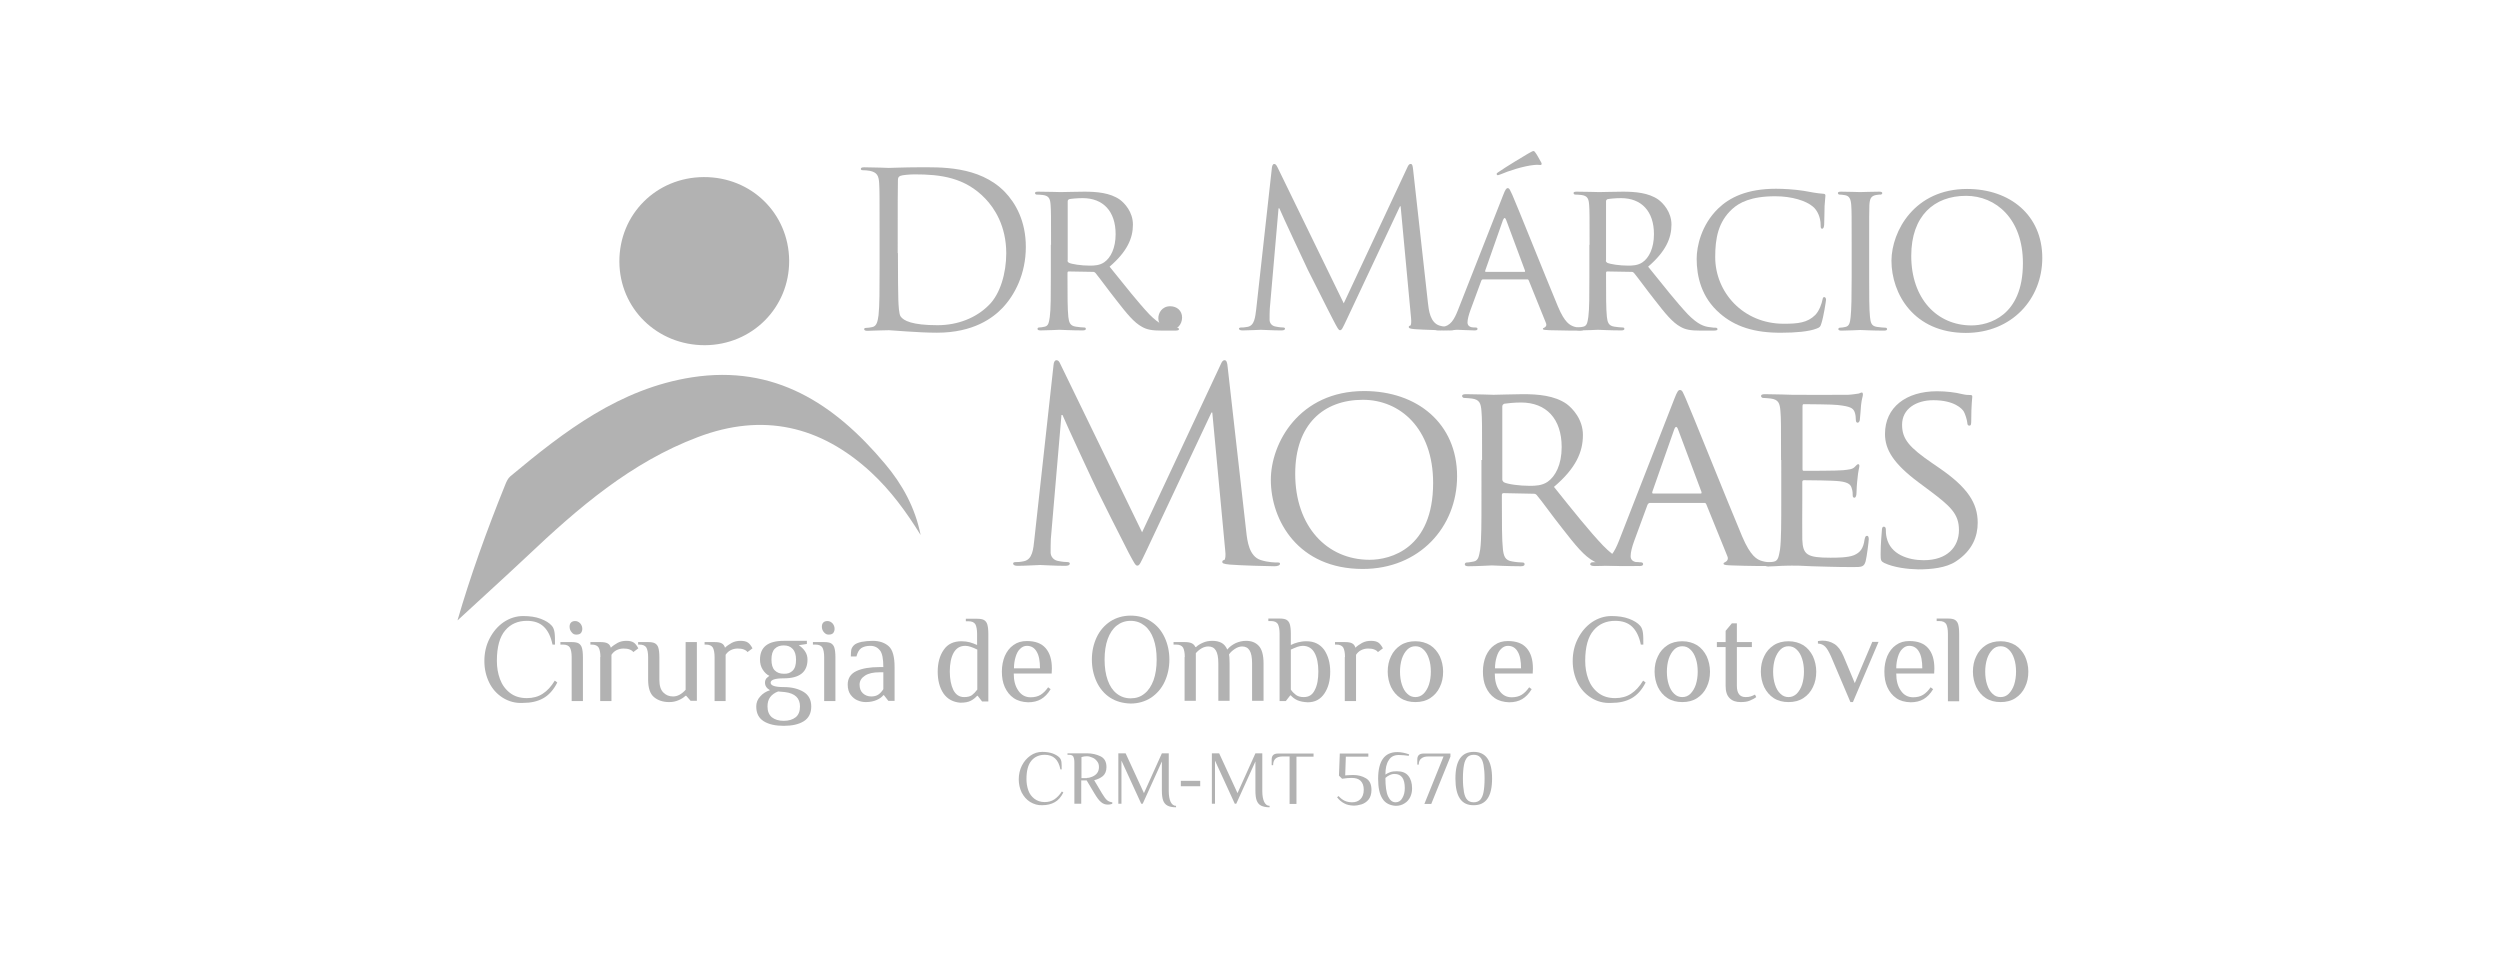 <svg xmlns="http://www.w3.org/2000/svg" xmlns:xlink="http://www.w3.org/1999/xlink" id="Layer_1" x="0px" y="0px" viewBox="0 0 1200 460" style="enable-background:new 0 0 1200 460;" xml:space="preserve"><style type="text/css">	.st0{fill:#B2B2B2;}	.st1{fill-rule:evenodd;clip-rule:evenodd;fill:#B2B2B2;}	.st2{opacity:0.998;fill-rule:evenodd;clip-rule:evenodd;fill:#B2B2B2;enable-background:new    ;}	.st3{opacity:0.999;fill-rule:evenodd;clip-rule:evenodd;fill:#B2B2B2;enable-background:new    ;}	.st4{opacity:0.991;fill-rule:evenodd;clip-rule:evenodd;fill:#B2B2B2;enable-background:new    ;}	.st5{opacity:0.997;fill-rule:evenodd;clip-rule:evenodd;fill:#B2B2B2;enable-background:new    ;}	.st6{opacity:0.994;fill-rule:evenodd;clip-rule:evenodd;fill:#B2B2B2;enable-background:new    ;}	.st7{opacity:0.993;fill-rule:evenodd;clip-rule:evenodd;fill:#B2B2B2;enable-background:new    ;}	.st8{opacity:0.996;fill-rule:evenodd;clip-rule:evenodd;fill:#B2B2B2;enable-background:new    ;}	.st9{opacity:0.992;fill-rule:evenodd;clip-rule:evenodd;fill:#B2B2B2;enable-background:new    ;}	.st10{opacity:0.98;fill-rule:evenodd;clip-rule:evenodd;fill:#B2B2B2;enable-background:new    ;}</style><g>	<g>		<g>			<path class="st0" d="M219.6,297.8c6-20.8,14-43.1,22.9-65.1c0.6-1.5,1.3-3.1,2.5-4.1c25.9-21.6,52.5-42.1,87.2-47.5    c39.6-6.1,68.4,12.7,92.5,41.4c8.4,9.9,14.6,21.2,17.2,34.3c-6.8-11-14.3-21.3-23.8-30.1c-24.3-22.4-52-28.7-83.1-16.9    c-32.1,12.1-57.5,34-82,57.2C241.6,277.7,230,288.2,219.6,297.8z"></path>		</g>		<g>			<path class="st0" d="M338.3,165.7c-22.9,0-40.9-17.6-41-40.1c-0.1-22.7,17.7-40.5,40.5-40.6c22.9-0.1,40.8,17.5,41,40.1    C378.9,147.7,361,165.6,338.3,165.7z"></path>		</g>		<g>			<path class="st0" d="M422.2,110.3c0-16.2,0-19.1-0.2-22.4c-0.2-3.5-1-5.2-4.5-5.9c-0.8-0.2-2.6-0.3-3.5-0.3    c-0.4,0-0.8-0.2-0.8-0.6c0-0.6,0.5-0.8,1.7-0.8c4.7,0,11.2,0.3,11.7,0.3c1.2,0,7.8-0.3,14-0.3c10.3,0,29.3-0.9,41.7,11.8    c5.2,5.4,10.1,14,10.1,26.4c0,13.1-5.4,23.2-11.2,29.3c-4.5,4.7-13.8,11.9-31.5,11.9c-4.5,0-10-0.3-14.4-0.6    c-4.6-0.3-8.1-0.6-8.6-0.6c-0.2,0-2,0-4.2,0.1c-2.1,0-4.5,0.2-6,0.2c-1.1,0-1.7-0.2-1.7-0.8c0-0.3,0.2-0.6,0.8-0.6    c0.9,0,2.2-0.2,3.1-0.4c2.1-0.4,2.6-2.7,3-5.7c0.5-4.4,0.5-12.6,0.5-22.5V110.3z M431,121.5c0,11,0.1,20.6,0.2,22.5    c0.1,2.6,0.3,6.8,1.1,7.9c1.4,2,5.4,4.2,17.7,4.2c9.7,0,18.6-3.5,24.7-9.7c5.4-5.3,8.3-15.3,8.3-24.8c0-13.2-5.7-21.7-10-26.2    c-9.8-10.3-21.6-11.7-34-11.7c-2.1,0-5.9,0.3-6.8,0.7c-0.9,0.4-1.2,0.9-1.2,2.1c-0.1,3.5-0.1,14.1-0.1,22.1V121.5z"></path>			<path class="st0" d="M504.5,117.5c0-13.7,0-16.2-0.2-19c-0.2-3-0.7-4.5-3.7-4.9c-0.7-0.1-2.3-0.2-3.1-0.2c-0.3,0-0.7-0.4-0.7-0.7    c0-0.5,0.4-0.7,1.5-0.7c4.2,0,10.3,0.2,10.8,0.2c0.9,0,8.6-0.2,11.4-0.2c5.8,0,12.3,0.5,17,3.8c2.3,1.7,6.3,5.9,6.3,12    c0,6.5-2.7,12.9-11.2,20.2c7.5,9.3,13.8,17.3,19.1,22.9c4.9,5,7.9,5.8,10.2,6.1c1.8,0.3,2.7,0.3,3.2,0.3c0.5,0,0.8,0.4,0.8,0.7    c0,0.5-0.5,0.7-2.2,0.7H558c-5.2,0-7.5-0.5-9.8-1.8c-3.9-2.1-7.3-6.3-12.5-13c-3.8-4.8-7.9-10.5-9.9-12.9    c-0.4-0.4-0.6-0.5-1.2-0.5l-11.6-0.2c-0.4,0-0.6,0.2-0.6,0.7v2.1c0,8.5,0,15.4,0.4,19c0.3,2.6,0.8,4.3,3.6,4.7    c1.2,0.2,3.2,0.4,4.1,0.4c0.6,0,0.7,0.4,0.7,0.7c0,0.4-0.4,0.7-1.5,0.7c-5,0-10.8-0.3-11.2-0.3c-0.1,0-6.2,0.3-9,0.3    c-0.9,0-1.5-0.2-1.5-0.7c0-0.3,0.2-0.7,0.7-0.7c0.8,0,2-0.2,2.8-0.4c1.8-0.4,2-2.1,2.4-4.7c0.5-3.6,0.5-10.6,0.5-19.1V117.5z     M512.4,125c0,0.5,0.2,0.8,0.6,1.1c1.4,0.7,6,1.4,10.1,1.4c2.2,0,4.7-0.1,6.9-1.6c3.1-2.1,5.5-6.8,5.5-13.5    c0-11-6-17.3-15.8-17.3c-2.7,0-5.6,0.3-6.5,0.5c-0.4,0.2-0.7,0.5-0.7,1V125z"></path>			<path class="st0" d="M556,152.7c0-2.4,1.7-5.7,5.7-5.7c3.2,0,5.7,2.1,5.7,5.4s-2.3,6-5.8,6C557.7,158.4,556,155.3,556,152.7z"></path>			<path class="st0" d="M685.4,145.3c0.4,3.7,1.1,9.6,5.6,11c3,0.9,5.7,0.9,6.8,0.9c0.5,0,0.8,0.1,0.8,0.5c0,0.6-0.9,0.9-2.2,0.9    c-2.3,0-13.5-0.3-17.3-0.6c-2.4-0.2-2.9-0.5-2.9-1c0-0.4,0.2-0.6,0.7-0.7c0.5-0.1,0.6-1.9,0.4-3.7l-5-53.6H672l-25.4,54    c-2.2,4.6-2.5,5.5-3.4,5.5c-0.7,0-1.2-1-3.2-4.8c-2.7-5.1-11.6-23.1-12.2-24.1c-0.9-1.9-12.6-26.8-13.7-29.6h-0.4l-4.2,48.2    c-0.1,1.7-0.1,3.5-0.1,5.3c0,1.6,1.1,2.9,2.7,3.2c1.8,0.4,3.3,0.5,3.9,0.5c0.4,0,0.8,0.2,0.8,0.5c0,0.7-0.6,0.9-1.9,0.9    c-3.8,0-8.8-0.3-9.7-0.3c-0.9,0-5.9,0.3-8.7,0.3c-1,0-1.8-0.2-1.8-0.9c0-0.3,0.5-0.5,1-0.5c0.8,0,1.6,0,3.1-0.3    c3.4-0.6,3.7-4.7,4.2-8.6l7.5-67.7c0.1-1.1,0.5-1.9,1.1-1.9s1,0.4,1.6,1.6l31.8,65.3l30.5-65.2c0.4-0.9,0.8-1.7,1.6-1.7    s1,0.8,1.2,2.8L685.4,145.3z"></path>			<path class="st0" d="M721.5,93.7c1.1-2.9,1.6-3.4,2.2-3.4c0.9,0,1.2,1.2,2.2,3.2c1.7,3.7,16.3,40.2,21.9,53.6    c3.3,7.9,5.8,9,7.8,9.7c1.4,0.4,2.7,0.5,3.6,0.5c0.5,0,1.1,0.2,1.1,0.7c0,0.5-1,0.7-2.1,0.7c-1.4,0-8.1,0-14.4-0.2    c-1.8-0.1-3.2-0.1-3.2-0.6c0-0.4,0.2-0.4,0.6-0.6c0.5-0.2,1.5-0.9,0.8-2.4l-8.2-20.3c-0.2-0.4-0.3-0.5-0.8-0.5h-21.1    c-0.4,0-0.7,0.2-0.9,0.7l-5.2,14.1c-0.8,2.2-1.4,4.4-1.4,5.9c0,1.8,1.6,2.4,3.1,2.4h0.8c0.7,0,0.9,0.3,0.9,0.7    c0,0.5-0.5,0.7-1.4,0.7c-2.2,0-7.2-0.3-8.2-0.3c-0.9,0-5.5,0.3-9.2,0.3c-1.1,0-1.8-0.2-1.8-0.7c0-0.4,0.4-0.7,0.8-0.7    c0.6,0,2-0.1,2.7-0.2c4.2-0.5,5.9-3.6,7.7-8.1L721.5,93.7z M731.7,130.5c0.4,0,0.4-0.2,0.3-0.6l-9-24.2c-0.5-1.4-1-1.4-1.6,0    l-8.5,24.2c-0.1,0.4,0,0.6,0.3,0.6H731.7z M739.8,78c0.5,0.9,0,1.2-0.4,1.2c-0.3,0-1.4-0.2-3.1,0c-5.1,0.5-12.4,2.9-15.8,4.4    c-0.7,0.3-1.4,0.5-1.6,0.5c-0.2,0-0.5-0.2-0.5-0.6c0-0.3,0.2-0.5,0.7-0.8c3.7-2.6,13.4-8.4,14.1-8.8c1.8-1,2.4-1.4,2.9-1.4    c0.3,0,0.5,0.2,1,0.9C737.9,74.5,738.6,75.9,739.8,78z"></path>			<path class="st0" d="M763,117.5c0-13.7,0-16.2-0.2-19c-0.2-3-0.7-4.5-3.7-4.9c-0.7-0.1-2.3-0.2-3.1-0.2c-0.3,0-0.7-0.4-0.7-0.7    c0-0.5,0.4-0.7,1.5-0.7c4.2,0,10.3,0.2,10.8,0.2c0.9,0,8.6-0.2,11.4-0.2c5.8,0,12.3,0.5,17,3.8c2.3,1.7,6.3,5.9,6.3,12    c0,6.5-2.7,12.9-11.2,20.2c7.5,9.3,13.8,17.3,19.1,22.9c4.9,5,7.9,5.8,10.2,6.1c1.8,0.3,2.7,0.3,3.2,0.3c0.5,0,0.8,0.4,0.8,0.7    c0,0.5-0.5,0.7-2.2,0.7h-5.7c-5.2,0-7.5-0.5-9.8-1.8c-3.9-2.1-7.3-6.3-12.5-13c-3.8-4.8-7.9-10.5-9.9-12.9    c-0.4-0.4-0.6-0.5-1.2-0.5l-11.6-0.2c-0.4,0-0.6,0.2-0.6,0.7v2.1c0,8.5,0,15.4,0.4,19c0.3,2.6,0.8,4.3,3.6,4.7    c1.2,0.2,3.2,0.4,4.1,0.4c0.6,0,0.7,0.4,0.7,0.7c0,0.4-0.4,0.7-1.5,0.7c-5,0-10.8-0.3-11.2-0.3c-0.1,0-6.2,0.3-9,0.3    c-0.9,0-1.5-0.2-1.5-0.7c0-0.3,0.2-0.7,0.7-0.7c0.8,0,2-0.2,2.8-0.4c1.8-0.4,2-2.1,2.4-4.7c0.5-3.6,0.5-10.6,0.5-19.1V117.5z     M770.8,125c0,0.5,0.2,0.8,0.6,1.1c1.4,0.7,6,1.4,10.1,1.4c2.2,0,4.7-0.1,6.9-1.6c3.1-2.1,5.5-6.8,5.5-13.5    c0-11-6-17.3-15.8-17.3c-2.7,0-5.6,0.3-6.5,0.5c-0.4,0.2-0.7,0.5-0.7,1V125z"></path>			<path class="st0" d="M825.5,150.4c-8.9-7.7-11.1-17.8-11.1-26.2c0-5.9,2.2-16.2,10.3-24.1c5.5-5.3,13.8-9.5,27.8-9.5    c3.6,0,8.8,0.3,13.3,1c3.4,0.6,6.3,1.2,9.3,1.4c0.9,0,1.1,0.4,1.1,0.9c0,0.7-0.2,1.8-0.4,5c-0.1,2.9-0.1,7.8-0.2,9    c-0.1,1.4-0.5,1.9-1,1.9c-0.6,0-0.7-0.6-0.7-1.9c0-3.4-1.5-7-3.8-8.8c-3.2-2.7-9.9-4.9-18-4.9c-11.7,0-17.3,3.1-20.6,6.1    c-6.8,6.2-8.2,14.1-8.2,23.1c0,16.9,13.4,32,32.9,32c6.9,0,11.4-0.5,15.1-4.2c2-2,3.2-5.7,3.5-7.4c0.2-0.9,0.3-1.2,0.9-1.2    c0.4,0,0.8,0.6,0.8,1.2c0,0.6-1.2,8.3-2.2,11.3c-0.5,1.7-0.7,2-2.3,2.6c-3.7,1.5-10.6,2-16.5,2    C841.9,159.9,832.6,156.6,825.5,150.4z"></path>			<path class="st0" d="M897.2,133.1c0,8.5,0,15.5,0.4,19.1c0.3,2.6,0.6,4.3,3.3,4.7c1.4,0.2,3.3,0.4,4.2,0.4c0.5,0,0.7,0.4,0.7,0.7    c0,0.4-0.4,0.7-1.5,0.7c-5.1,0-11-0.3-11.4-0.3c-0.5,0-6.2,0.3-9,0.3c-0.9,0-1.5-0.2-1.5-0.7c0-0.3,0.2-0.7,0.7-0.7    c0.8,0,2-0.2,2.8-0.4c1.8-0.4,2.1-2.1,2.4-4.7c0.4-3.6,0.5-10.6,0.5-19.1v-15.6c0-13.7,0-16.2-0.2-19c-0.2-3-0.9-4.4-2.9-4.8    c-1-0.2-2.2-0.3-2.8-0.3c-0.4,0-0.7-0.4-0.7-0.7c0-0.5,0.4-0.7,1.5-0.7c3,0,8.7,0.2,9.2,0.2c0.4,0,6.3-0.2,9.1-0.2    c1,0,1.5,0.2,1.5,0.7c0,0.3-0.4,0.7-0.7,0.7c-0.6,0-1.2,0-2.3,0.2c-2.5,0.5-3,1.8-3.2,4.9c-0.1,2.8-0.1,5.3-0.1,19V133.1z"></path>			<path class="st0" d="M944.2,90.7c20.6,0,36.1,12.6,36.1,33.1c0,19.7-14.6,36-36.7,36c-25,0-35.7-18.8-35.7-34.7    C908,110.9,919,90.7,944.2,90.7z M946.3,156.2c8.2,0,24.7-4.4,24.7-29.9c0-21.2-12.9-32.3-27.3-32.3c-15.3,0-26.3,9.6-26.3,28.8    C917.4,143.4,929.8,156.2,946.3,156.2z"></path>		</g>		<g>			<path class="st0" d="M241.3,334.9c-2.8-1.8-5-4.2-6.5-7.3c-1.5-3.1-2.3-6.5-2.3-10.3c0-3.9,0.8-7.5,2.5-10.8    c1.7-3.3,3.9-5.9,6.8-7.9c2.9-1.9,6-2.9,9.3-2.9c3.2,0,6,0.4,8.4,1.3c2.4,0.9,4.2,2,5.4,3.4c0.7,0.8,1.1,1.9,1.3,3.3    c0.2,1.4,0.2,3.3,0.2,5.7h-1.2c-0.8-3.9-2.2-6.7-4.2-8.6c-2-1.9-4.7-2.8-8.1-2.8c-4.3,0-7.8,1.5-10.4,4.6c-2.6,3-4,7.9-4,14.6    c0,3.2,0.5,6.1,1.5,8.8c1,2.7,2.6,4.9,4.8,6.6c2.2,1.7,4.9,2.5,8.1,2.5c2.9,0,5.5-0.7,7.6-2.1c2.2-1.4,4.1-3.5,5.8-6.3l1.2,0.9    c-1.8,3.6-4.1,6.1-6.8,7.6c-2.7,1.5-5.9,2.2-9.7,2.2C247.4,337.6,244.2,336.7,241.3,334.9z"></path>			<path class="st0" d="M274.4,315.4c0-2-0.3-3.5-0.8-4.5c-0.6-1-1.7-1.5-3.4-1.5h-1.2v-1.2h5.4c1.5,0,2.6,0.2,3.3,0.6    c0.7,0.4,1.3,1.1,1.6,2.1c0.3,1,0.5,2.5,0.5,4.6v21h-5.4V315.4z M274.4,303.5c-0.7-0.8-1-1.7-1-2.7c0-0.8,0.2-1.5,0.7-2    c0.5-0.5,1.2-0.7,2-0.7c0.9,0,1.7,0.4,2.4,1.1c0.7,0.8,1,1.7,1,2.7c0,0.8-0.3,1.5-0.7,2c-0.5,0.5-1.2,0.7-2,0.7    C275.8,304.7,275,304.3,274.4,303.5z"></path>			<path class="st0" d="M288.2,315.4c0-2-0.3-3.5-0.8-4.5c-0.6-1-1.7-1.5-3.4-1.5h-0.6v-1.2h4.8c1.5,0,2.7,0.2,3.4,0.6    c0.8,0.4,1.3,1.1,1.6,2.1c0.9-0.9,2-1.6,3.2-2.3c1.3-0.7,2.7-1,4.3-1c1.6,0,2.8,0.3,3.6,0.9c0.7,0.5,1.4,1.4,2.1,2.7l-2.4,1.8    c-0.4-0.6-1.1-1-1.9-1.3c-0.8-0.3-1.8-0.4-2.9-0.4c-1.2,0-2.3,0.3-3.3,0.8c-1,0.5-1.8,1.3-2.4,2.2v1.8v20.4h-5.4V315.4z"></path>			<path class="st0" d="M313.9,334.6c-1.9-1.6-2.8-4.4-2.8-8.4v-10.8c0-2-0.3-3.5-0.8-4.5c-0.6-1-1.7-1.5-3.4-1.5h-0.6v-1.2h4.8    c1.5,0,2.6,0.2,3.3,0.6c0.7,0.4,1.3,1.1,1.6,2.1c0.3,1,0.5,2.5,0.5,4.6v10.8c0,2.8,0.6,4.8,1.9,6.1c1.3,1.3,2.8,1.9,4.7,1.9    c2.1,0,4.1-1.1,6-3.2v-22.9h5.4v28.2h-3l-2.1-2.4H329c-0.8,0.8-1.9,1.5-3.3,2.1s-2.8,0.9-4.5,0.9    C318.3,337,315.8,336.2,313.9,334.6z"></path>			<path class="st0" d="M343,315.4c0-2-0.3-3.5-0.8-4.5c-0.6-1-1.7-1.5-3.4-1.5h-0.6v-1.2h4.8c1.5,0,2.7,0.2,3.4,0.6    c0.8,0.4,1.3,1.1,1.6,2.1c0.9-0.9,2-1.6,3.2-2.3c1.3-0.7,2.7-1,4.3-1c1.6,0,2.8,0.3,3.6,0.9c0.7,0.5,1.4,1.4,2.1,2.7l-2.4,1.8    c-0.4-0.6-1.1-1-1.9-1.3s-1.8-0.4-2.9-0.4c-1.2,0-2.3,0.3-3.3,0.8c-1,0.5-1.8,1.3-2.4,2.2v1.8v20.4H343V315.4z"></path>			<path class="st0" d="M366.6,346.2c-2.4-1.5-3.6-3.8-3.6-7.1c0-1.8,0.6-3.4,1.9-4.8c1.2-1.4,2.8-2.4,4.7-3    c-1.6-0.9-2.4-2.1-2.4-3.6c0-0.8,0.2-1.4,0.5-1.9c0.4-0.4,0.9-0.9,1.6-1.4c-1.3-0.6-2.3-1.6-3.2-3c-0.9-1.4-1.3-3-1.3-4.8    c0-6,3.8-9,11.4-9h11.1v1.5l-3.9,0.6c1.2,0.8,2.2,1.7,3,2.9c0.8,1.2,1.2,2.5,1.2,4c0,6-3.8,9-11.4,9c-4.2,0-6.3,0.7-6.3,2.1    c0,1.4,2.1,2.1,6.3,2.1c3.9,0,7,0.8,9.5,2.3c2.5,1.5,3.7,3.9,3.7,7c0,3.2-1.2,5.6-3.6,7.1c-2.4,1.5-5.6,2.2-9.6,2.2    C372.2,348.4,369,347.7,366.6,346.2z M381.9,344.3c1.4-1.1,2.1-2.9,2.1-5.2c0-4-2.4-6.3-7.2-6.9l-3.3-0.3    c-1.6,0.6-2.9,1.5-3.8,2.7c-0.9,1.2-1.3,2.7-1.3,4.5c0,2.3,0.7,4,2.1,5.2c1.4,1.1,3.3,1.7,5.7,1.7    C378.6,346,380.5,345.4,381.9,344.3z M380.5,321.9c1.1-1.1,1.6-2.8,1.6-5.2c0-2.3-0.5-4-1.6-5.2c-1.1-1.2-2.5-1.7-4.3-1.7    c-1.8,0-3.2,0.5-4.3,1.6c-1.1,1.1-1.6,2.8-1.6,5.2c0,2.4,0.5,4.1,1.6,5.2c1.1,1.1,2.5,1.6,4.3,1.6    C378,323.5,379.4,323,380.5,321.9z"></path>			<path class="st0" d="M395.6,315.4c0-2-0.3-3.5-0.8-4.5c-0.6-1-1.7-1.5-3.4-1.5h-1.2v-1.2h5.4c1.5,0,2.6,0.2,3.3,0.6    c0.7,0.4,1.3,1.1,1.6,2.1c0.3,1,0.5,2.5,0.5,4.6v21h-5.4V315.4z M395.5,303.5c-0.7-0.8-1-1.7-1-2.7c0-0.8,0.2-1.5,0.7-2    c0.5-0.5,1.2-0.7,2-0.7c0.9,0,1.7,0.4,2.4,1.1c0.7,0.8,1,1.7,1,2.7c0,0.8-0.3,1.5-0.7,2c-0.5,0.5-1.2,0.7-2,0.7    C397,304.7,396.2,304.3,395.5,303.5z"></path>			<path class="st0" d="M411.7,336.2c-1.3-0.5-2.4-1.4-3.4-2.7c-0.9-1.2-1.4-2.9-1.4-4.9c0-3,1.4-5.2,4.2-6.5    c2.8-1.3,6.5-1.9,11.1-1.9h1.8c0-3.9-0.5-6.6-1.6-8c-1.1-1.4-2.6-2.2-4.7-2.2c-1.8,0-3.2,0.4-4.3,1.1c-1.1,0.8-1.8,2.1-2.3,4    h-2.7c0-1.4,0.1-2.4,0.2-3.2c0.2-0.8,0.6-1.5,1.3-2.2c0.7-0.7,1.9-1.2,3.6-1.6c1.7-0.3,3.5-0.5,5.4-0.5c3.2,0,5.8,0.9,7.7,2.6    c1.9,1.7,2.8,5.1,2.8,10v16.2h-3l-2.1-2.7H424c-0.7,0.9-1.8,1.7-3.2,2.3c-1.4,0.6-3.1,1-5.2,1C414.4,337,413.1,336.8,411.7,336.2    z M421.6,333.4c0.9-0.6,1.7-1.5,2.4-2.6v-8.1h-1.8c-3,0-5.3,0.5-7,1.6c-1.7,1.1-2.6,2.5-2.6,4.3c0,1.8,0.5,3.2,1.6,4.2    c1.1,1,2.4,1.5,4,1.5C419.6,334.3,420.7,334,421.6,333.4z"></path>			<path class="st0" d="M452.9,332.9c-1.9-2.8-2.8-6.3-2.8-10.5c0-4.3,1-7.8,2.9-10.5c1.9-2.8,4.8-4.1,8.5-4.1c1.5,0,2.9,0.2,4,0.5    c1.2,0.3,2.3,0.8,3.5,1.3v-5.4c0-2-0.3-3.5-0.8-4.5c-0.6-1-1.7-1.5-3.4-1.5h-1.2v-1.2h5.4c1.5,0,2.6,0.2,3.3,0.6    c0.7,0.4,1.3,1.1,1.6,2.1c0.3,1,0.5,2.5,0.5,4.6v32.4h-3l-2.1-2.7H469c-0.9,1-1.9,1.8-3.1,2.4c-1.2,0.6-2.8,0.9-5,0.9    C457.5,337,454.8,335.6,452.9,332.9z M466.5,333.7c0.8-0.6,1.7-1.5,2.6-2.7v-19.2c-1.2-0.6-2.2-1-3.1-1.3    c-0.9-0.3-1.7-0.5-2.6-0.5c-2.6,0-4.4,1.1-5.7,3.4c-1.2,2.2-1.8,5.2-1.8,8.9c0,3.7,0.6,6.6,1.7,8.9c1.2,2.3,2.9,3.4,5.2,3.4    C464.4,334.6,465.6,334.3,466.5,333.7z"></path>			<path class="st0" d="M486.6,335.1c-1.9-1.3-3.3-3.1-4.3-5.3c-1-2.2-1.4-4.7-1.4-7.5c0-2.7,0.5-5.2,1.4-7.4c1-2.2,2.3-4,4.2-5.3    c1.8-1.3,3.9-1.9,6.4-1.9c4,0,7,1.1,9,3.4c2,2.3,3,5.5,3,9.8l-0.1,2.4h-18.2c0,3.4,0.7,6.1,2.2,8.2c1.4,2.1,3.4,3.2,5.9,3.2    c1.9,0,3.5-0.4,4.8-1.2c1.3-0.8,2.5-2,3.6-3.6l1.2,0.9c-1.3,2.2-2.9,3.8-4.6,4.8s-3.8,1.5-6.2,1.5    C490.8,337,488.5,336.4,486.6,335.1z M499.2,320.8c0-3.5-0.5-6.2-1.6-8c-1-1.8-2.6-2.8-4.7-2.8c-1.2,0-2.3,0.5-3.2,1.4    c-1,0.9-1.7,2.2-2.2,3.9c-0.5,1.6-0.8,3.5-0.8,5.5H499.2z"></path>			<path class="st0" d="M532.9,334.9c-2.8-1.8-5-4.4-6.5-7.6c-1.5-3.2-2.3-6.8-2.3-10.7c0-3.9,0.8-7.5,2.3-10.7    c1.5-3.2,3.7-5.7,6.5-7.6c2.8-1.8,6.1-2.8,9.8-2.8c3.7,0,7,0.9,9.8,2.8c2.8,1.8,5,4.4,6.5,7.6c1.5,3.2,2.3,6.8,2.3,10.7    c0,3.9-0.8,7.5-2.3,10.7c-1.5,3.2-3.7,5.7-6.5,7.6c-2.8,1.8-6.1,2.8-9.8,2.8C539,337.6,535.7,336.7,532.9,334.9z M549.4,332.9    c1.9-1.5,3.3-3.7,4.3-6.4c1-2.8,1.5-6.1,1.5-9.9c0-3.8-0.5-7.1-1.5-9.9c-1-2.8-2.4-4.9-4.3-6.4c-1.9-1.5-4.1-2.3-6.7-2.3    s-4.8,0.8-6.7,2.3c-1.9,1.5-3.3,3.7-4.3,6.4c-1,2.8-1.5,6.1-1.5,9.9c0,3.8,0.5,7.1,1.5,9.9c1,2.8,2.4,4.9,4.3,6.4    c1.9,1.5,4.1,2.3,6.7,2.3S547.5,334.5,549.4,332.9z"></path>			<path class="st0" d="M568.7,315.4c0-2-0.3-3.5-0.8-4.5c-0.6-1-1.7-1.5-3.4-1.5h-1.2v-1.2h5.4c1.5,0,2.6,0.2,3.4,0.6    c0.8,0.4,1.3,1,1.7,1.8h0.3c0.8-0.8,1.9-1.5,3.3-2.1c1.3-0.6,2.8-0.9,4.5-0.9c1.7,0,3.1,0.3,4.3,0.9c1.2,0.6,2.2,1.7,2.9,3.3    c1-1.3,2.4-2.3,4-3.1c1.6-0.7,3.3-1.1,5-1.1c2.6,0,4.6,0.8,6.1,2.4c1.5,1.6,2.3,4.4,2.3,8.4v18H601v-18c0-2.9-0.4-4.9-1.2-6.2    c-0.8-1.3-2-1.9-3.6-1.9c-1.1,0-2.3,0.4-3.5,1.2c-1.2,0.8-2.2,1.7-2.8,2.7c0.2,0.6,0.3,2,0.3,4.2v18h-5.4v-18    c0-2.9-0.4-4.9-1.2-6.2c-0.8-1.3-2-1.9-3.6-1.9c-2.1,0-4.1,1.1-6,3.2v22.9h-5.4V315.4z"></path>			<path class="st0" d="M622.7,336.1c-1.3-0.6-2.3-1.4-3.1-2.3h-0.3l-2.1,2.7h-3v-32.4c0-2-0.3-3.5-0.8-4.5c-0.6-1-1.7-1.5-3.4-1.5    h-1.2v-1.2h5.4c1.5,0,2.6,0.2,3.3,0.6c0.7,0.4,1.3,1.1,1.6,2.1c0.3,1,0.5,2.5,0.5,4.6v5.4c1.2-0.6,2.3-1,3.5-1.3    c1.2-0.3,2.5-0.5,4-0.5c3.7,0,6.5,1.4,8.5,4.1c1.9,2.8,2.9,6.3,2.9,10.5c0,4.2-0.9,7.7-2.8,10.5c-1.9,2.8-4.5,4.2-8,4.2    C625.7,337,624.1,336.7,622.7,336.1z M631.1,331.2c1.2-2.3,1.7-5.2,1.7-8.9c0-3.7-0.6-6.7-1.8-8.9c-1.2-2.2-3.1-3.4-5.7-3.4    c-0.8,0-1.7,0.2-2.6,0.5c-0.9,0.3-1.9,0.8-3.1,1.3V331c0.7,1.1,1.6,1.9,2.5,2.6c1,0.7,2.2,1,3.7,1    C628.3,334.6,630,333.5,631.1,331.2z"></path>			<path class="st0" d="M645.6,315.4c0-2-0.3-3.5-0.8-4.5c-0.6-1-1.7-1.5-3.4-1.5h-0.6v-1.2h4.8c1.5,0,2.7,0.2,3.4,0.6    c0.8,0.4,1.3,1.1,1.6,2.1c0.9-0.9,2-1.6,3.2-2.3c1.3-0.7,2.7-1,4.3-1c1.6,0,2.8,0.3,3.6,0.9c0.7,0.5,1.4,1.4,2.1,2.7l-2.4,1.8    c-0.4-0.6-1.1-1-1.9-1.3s-1.8-0.4-2.9-0.4c-1.2,0-2.3,0.3-3.3,0.8c-1,0.5-1.8,1.3-2.4,2.2v1.8v20.4h-5.4V315.4z"></path>			<path class="st0" d="M672.3,335.1c-2-1.3-3.5-3.1-4.6-5.3c-1-2.2-1.6-4.7-1.6-7.4c0-2.7,0.5-5.2,1.6-7.4c1-2.2,2.6-4,4.6-5.3    c2-1.3,4.4-1.9,7.1-1.9c2.7,0,5.1,0.7,7.1,1.9c2,1.3,3.5,3.1,4.6,5.3c1,2.2,1.6,4.7,1.6,7.4c0,2.7-0.5,5.2-1.6,7.4    c-1,2.2-2.6,4-4.6,5.3c-2,1.3-4.4,1.9-7.1,1.9C676.7,337,674.3,336.4,672.3,335.1z M683.3,333c1.1-1.1,2-2.6,2.6-4.4    c0.6-1.9,0.9-4,0.9-6.2c0-2.3-0.3-4.4-0.9-6.2c-0.6-1.9-1.5-3.4-2.6-4.4c-1.1-1.1-2.4-1.6-3.9-1.6c-1.5,0-2.8,0.5-3.9,1.6    c-1.1,1.1-2,2.6-2.6,4.4c-0.6,1.9-0.9,4-0.9,6.2c0,2.3,0.3,4.4,0.9,6.2c0.6,1.9,1.5,3.4,2.6,4.4c1.1,1.1,2.4,1.6,3.9,1.6    C680.8,334.6,682.2,334.1,683.3,333z"></path>			<path class="st0" d="M717.5,335.1c-1.9-1.3-3.3-3.1-4.3-5.3c-1-2.2-1.4-4.7-1.4-7.5c0-2.7,0.5-5.2,1.4-7.4c1-2.2,2.3-4,4.2-5.3    c1.8-1.3,3.9-1.9,6.4-1.9c4,0,7,1.1,9,3.4c2,2.3,3,5.5,3,9.8l-0.1,2.4h-18.2c0,3.4,0.7,6.1,2.2,8.2c1.4,2.1,3.4,3.2,5.9,3.2    c1.9,0,3.5-0.4,4.8-1.2c1.3-0.8,2.5-2,3.6-3.6l1.2,0.9c-1.3,2.2-2.9,3.8-4.6,4.8s-3.8,1.5-6.2,1.5    C721.7,337,719.4,336.4,717.5,335.1z M730.1,320.8c0-3.5-0.5-6.2-1.6-8c-1-1.8-2.6-2.8-4.7-2.8c-1.2,0-2.3,0.5-3.2,1.4    c-1,0.9-1.7,2.2-2.2,3.9c-0.5,1.6-0.8,3.5-0.8,5.5H730.1z"></path>			<path class="st0" d="M763.7,334.9c-2.8-1.8-5-4.2-6.5-7.3c-1.5-3.1-2.3-6.5-2.3-10.3c0-3.9,0.8-7.5,2.5-10.8    c1.7-3.3,3.9-5.9,6.8-7.9c2.9-1.9,6-2.9,9.3-2.9c3.2,0,6,0.4,8.4,1.3c2.4,0.9,4.2,2,5.4,3.4c0.7,0.8,1.1,1.9,1.3,3.3    c0.2,1.4,0.2,3.3,0.2,5.7h-1.2c-0.8-3.9-2.2-6.7-4.2-8.6c-2-1.9-4.7-2.8-8.1-2.8c-4.3,0-7.8,1.5-10.4,4.6c-2.6,3-4,7.9-4,14.6    c0,3.2,0.5,6.1,1.5,8.8c1,2.7,2.6,4.9,4.8,6.6c2.2,1.7,4.9,2.5,8.1,2.5c2.9,0,5.5-0.7,7.6-2.1c2.2-1.4,4.1-3.5,5.8-6.3l1.2,0.9    c-1.8,3.6-4.1,6.1-6.8,7.6c-2.7,1.5-5.9,2.2-9.7,2.2C769.8,337.6,766.5,336.7,763.7,334.9z"></path>			<path class="st0" d="M800.4,335.1c-2-1.3-3.5-3.1-4.6-5.3c-1-2.2-1.6-4.7-1.6-7.4c0-2.7,0.5-5.2,1.6-7.4c1-2.2,2.6-4,4.6-5.3    c2-1.3,4.4-1.9,7.1-1.9s5.1,0.7,7.1,1.9c2,1.3,3.5,3.1,4.6,5.3c1,2.2,1.6,4.7,1.6,7.4c0,2.7-0.5,5.2-1.6,7.4    c-1,2.2-2.6,4-4.6,5.3c-2,1.3-4.4,1.9-7.1,1.9S802.4,336.4,800.4,335.1z M811.4,333c1.1-1.1,2-2.6,2.6-4.4c0.6-1.9,0.9-4,0.9-6.2    c0-2.3-0.3-4.4-0.9-6.2c-0.6-1.9-1.5-3.4-2.6-4.4c-1.1-1.1-2.4-1.6-3.9-1.6s-2.8,0.5-3.9,1.6c-1.1,1.1-2,2.6-2.6,4.4    c-0.6,1.9-0.9,4-0.9,6.2c0,2.3,0.3,4.4,0.9,6.2c0.6,1.9,1.5,3.4,2.6,4.4c1.1,1.1,2.4,1.6,3.9,1.6S810.3,334.1,811.4,333z"></path>			<path class="st0" d="M830.2,335.1c-1.3-1.3-1.9-3.2-1.9-5.9v-18.6h-4.2v-2.4h4.2v-5.4l3-3.6h2.4v9h7.2v2.4h-7.2v18.6    c0,3.6,1.4,5.4,4.2,5.4c1,0,1.8-0.1,2.4-0.3c0.7-0.2,1.3-0.5,2.1-0.9l0.6,1.2c-0.9,0.7-1.9,1.2-3.1,1.7c-1.1,0.5-2.6,0.7-4.4,0.7    C833.2,337,831.5,336.4,830.2,335.1z"></path>			<path class="st0" d="M851.4,335.1c-2-1.3-3.5-3.1-4.6-5.3c-1-2.2-1.6-4.7-1.6-7.4c0-2.7,0.5-5.2,1.6-7.4c1-2.2,2.6-4,4.6-5.3    c2-1.3,4.4-1.9,7.1-1.9s5.1,0.7,7.1,1.9c2,1.3,3.5,3.1,4.6,5.3c1,2.2,1.6,4.7,1.6,7.4c0,2.7-0.5,5.2-1.6,7.4    c-1,2.2-2.6,4-4.6,5.3c-2,1.3-4.4,1.9-7.1,1.9S853.4,336.4,851.4,335.1z M862.4,333c1.1-1.1,2-2.6,2.6-4.4c0.6-1.9,0.9-4,0.9-6.2    c0-2.3-0.3-4.4-0.9-6.2c-0.6-1.9-1.5-3.4-2.6-4.4c-1.1-1.1-2.4-1.6-3.9-1.6s-2.8,0.5-3.9,1.6c-1.1,1.1-2,2.6-2.6,4.4    c-0.6,1.9-0.9,4-0.9,6.2c0,2.3,0.3,4.4,0.9,6.2c0.6,1.9,1.5,3.4,2.6,4.4c1.1,1.1,2.4,1.6,3.9,1.6S861.2,334.1,862.4,333z"></path>			<path class="st0" d="M878.9,315.1c-1-2.2-1.9-3.8-2.8-4.7c-0.9-0.9-2-1.4-3.5-1.5v-1.2c0.2,0,0.5,0,0.9-0.1    c0.4,0,0.8-0.1,1.2-0.1c2.1,0,4,0.5,5.8,1.6c1.7,1.1,3.2,3,4.4,5.9l5.4,12.9l8.4-19.8h3L889.4,337h-1.2L878.9,315.1z"></path>			<path class="st0" d="M910.2,335.1c-1.9-1.3-3.3-3.1-4.3-5.3c-1-2.2-1.4-4.7-1.4-7.5c0-2.7,0.5-5.2,1.4-7.4c1-2.2,2.3-4,4.2-5.3    c1.8-1.3,3.9-1.9,6.4-1.9c4,0,7,1.1,9,3.4c2,2.3,3,5.5,3,9.8l-0.1,2.4h-18.2c0,3.4,0.7,6.1,2.2,8.2c1.4,2.1,3.4,3.2,5.9,3.2    c1.9,0,3.5-0.4,4.8-1.2c1.3-0.8,2.5-2,3.6-3.6l1.2,0.9c-1.3,2.2-2.9,3.8-4.6,4.8s-3.8,1.5-6.2,1.5    C914.3,337,912,336.4,910.2,335.1z M922.7,320.8c0-3.5-0.5-6.2-1.6-8c-1-1.8-2.6-2.8-4.7-2.8c-1.2,0-2.3,0.5-3.2,1.4    c-1,0.9-1.7,2.2-2.2,3.9c-0.5,1.6-0.8,3.5-0.8,5.5H922.7z"></path>			<path class="st0" d="M935,304.1c0-2-0.3-3.5-0.8-4.5c-0.6-1-1.7-1.5-3.4-1.5h-1.2v-1.2h5.4c1.5,0,2.6,0.2,3.3,0.6    c0.7,0.4,1.3,1.1,1.6,2.1c0.3,1,0.5,2.5,0.5,4.6v32.4H935V304.1z"></path>			<path class="st0" d="M953.2,335.1c-2-1.3-3.5-3.1-4.6-5.3c-1-2.2-1.6-4.7-1.6-7.4c0-2.7,0.5-5.2,1.6-7.4c1-2.2,2.6-4,4.6-5.3    c2-1.3,4.4-1.9,7.1-1.9c2.7,0,5.1,0.7,7.1,1.9c2,1.3,3.5,3.1,4.6,5.3c1,2.2,1.6,4.7,1.6,7.4c0,2.7-0.5,5.2-1.6,7.4    c-1,2.2-2.6,4-4.6,5.3c-2,1.3-4.4,1.9-7.1,1.9C957.6,337,955.2,336.4,953.2,335.1z M964.2,333c1.1-1.1,2-2.6,2.6-4.4    c0.6-1.9,0.9-4,0.9-6.2c0-2.3-0.3-4.4-0.9-6.2c-0.6-1.9-1.5-3.4-2.6-4.4c-1.1-1.1-2.4-1.6-3.9-1.6c-1.5,0-2.8,0.5-3.9,1.6    c-1.1,1.1-2,2.6-2.6,4.4c-0.6,1.9-0.9,4-0.9,6.2c0,2.3,0.3,4.4,0.9,6.2c0.6,1.9,1.5,3.4,2.6,4.4c1.1,1.1,2.4,1.6,3.9,1.6    C961.8,334.6,963.1,334.1,964.2,333z"></path>		</g>		<g>			<path class="st0" d="M494.4,384.9c-1.7-1.1-3-2.6-4-4.5c-0.9-1.9-1.4-4-1.4-6.3c0-2.4,0.5-4.6,1.5-6.6c1-2,2.4-3.6,4.1-4.8    c1.7-1.2,3.6-1.8,5.7-1.8c2,0,3.7,0.3,5.1,0.8c1.5,0.6,2.6,1.3,3.3,2.1c0.4,0.5,0.7,1.2,0.8,2c0.1,0.8,0.1,2,0.1,3.5H509    c-0.5-2.4-1.3-4.1-2.6-5.3c-1.2-1.1-2.9-1.7-4.9-1.7c-2.6,0-4.8,0.9-6.4,2.8c-1.6,1.9-2.4,4.8-2.4,8.9c0,1.9,0.3,3.7,0.9,5.4    c0.6,1.7,1.6,3,2.9,4c1.3,1,3,1.6,4.9,1.6c1.8,0,3.3-0.4,4.7-1.3c1.3-0.9,2.5-2.1,3.6-3.8l0.7,0.5c-1.1,2.2-2.5,3.8-4.2,4.7    c-1.6,0.9-3.6,1.4-5.9,1.4C498.2,386.6,496.2,386,494.4,384.9z"></path>			<path class="st0" d="M528.5,385c-1-0.8-2-2.2-3.2-4.2l-3.7-6.2H519v11.2h-3.3V366c0-1.2-0.2-2.2-0.5-2.8c-0.3-0.6-1-0.9-2.1-0.9    h-0.7v-0.7h9.5c2.3,0,4.4,0.5,6.3,1.4c1.9,0.9,2.9,2.6,2.9,5.2c0,1.9-0.6,3.3-1.7,4.3c-1.1,0.9-2.5,1.6-4.2,2l3.8,6.4    c0.9,1.5,1.7,2.6,2.4,3.2c0.7,0.6,1.6,0.9,2.5,1v0.7c-0.2,0.1-0.5,0.2-1,0.3c-0.4,0.1-0.8,0.1-1.3,0.1    C530.5,386.2,529.4,385.8,528.5,385z M521.7,373.4c0.8,0,1.7-0.2,2.6-0.6c0.9-0.4,1.7-0.9,2.3-1.7c0.6-0.8,0.9-1.8,0.9-2.9    c0-1.2-0.3-2.1-1-2.9c-0.6-0.8-1.4-1.4-2.3-1.7c-0.9-0.4-1.7-0.6-2.5-0.6c-0.8,0-1.7,0.1-2.6,0.4v10.1H521.7z"></path>			<path class="st0" d="M560.4,386.7c-1-0.5-1.7-1.4-2.1-2.5c-0.4-1.1-0.6-2.7-0.6-4.6v-14.1l-9.2,20.3h-0.7l-9.5-20.7v20.7h-1.5    v-24.2h3.5l8.8,19.1l8.6-19.1h3.3v18c0,2.3,0.3,4,0.9,5.3c0.6,1.2,1.4,1.9,2.6,1.9v0.7C562.7,387.5,561.3,387.2,560.4,386.7z"></path>			<path class="st0" d="M566.8,374.8h9.3v2.6h-9.3V374.8z"></path>			<path class="st0" d="M605.3,386.7c-1-0.5-1.7-1.4-2.1-2.5c-0.4-1.1-0.6-2.7-0.6-4.6v-14.1l-9.2,20.3h-0.7l-9.5-20.7v20.7h-1.5    v-24.2h3.5l8.8,19.1l8.6-19.1h3.3v18c0,2.3,0.3,4,0.9,5.3c0.6,1.2,1.4,1.9,2.6,1.9v0.7C607.7,387.5,606.3,387.2,605.3,386.7z"></path>			<path class="st0" d="M619,363.1h-3.3c-3.1,0-4.6,1.4-4.6,4.2h-0.7v-2.7c0-2,1-2.9,3.1-2.9h17v1.5h-8.2v22.7H619V363.1z"></path>			<path class="st0" d="M645.2,385.6c-1.2-0.6-2.4-1.6-3.4-2.9l0.7-0.6c0.9,1,1.9,1.8,3,2.3c1.1,0.5,2.3,0.7,3.6,0.7    c1.6,0,2.9-0.5,3.9-1.5c1-1,1.6-2.5,1.6-4.5c0-1.9-0.5-3.3-1.5-4.3c-1-1-2.5-1.4-4.3-1.4c-1.2,0-2.7,0.1-4.6,0.4l-1.5-1.5    l0.4-10.6h13.7v1.5H646l-0.3,9l1.2-0.1c1.4-0.1,2.2-0.1,2.6-0.1c2.3,0,4.4,0.5,6.2,1.6c1.8,1.1,2.6,2.9,2.6,5.6    c0,1.9-0.5,3.5-1.4,4.6c-0.9,1.1-2.1,1.9-3.4,2.3c-1.3,0.4-2.6,0.6-3.8,0.6C647.9,386.6,646.4,386.3,645.2,385.6z"></path>			<path class="st0" d="M663.6,383.4c-1.4-2.1-2.1-5.3-2.1-9.6c0-4.3,0.8-7.5,2.3-9.6c1.5-2.1,3.8-3.2,6.9-3.2    c1.8,0,3.7,0.4,5.7,1.1l-0.2,0.7c-1.5-0.2-3.1-0.4-4.8-0.4c-2.2,0-3.8,0.8-4.8,2.5c-1.1,1.6-1.6,3.9-1.6,6.9    c0.7-0.5,1.5-0.9,2.4-1.2c0.9-0.3,1.9-0.4,3.1-0.4c2.5,0,4.3,0.7,5.5,2.2c1.2,1.5,1.8,3.5,1.8,6.1c0,1.5-0.3,2.8-0.9,4.1    c-0.6,1.2-1.5,2.3-2.7,3c-1.2,0.8-2.6,1.2-4.3,1.2C667.1,386.6,664.9,385.5,663.6,383.4z M673.1,383.1c0.8-1.3,1.2-2.9,1.2-4.8    c0-4.5-1.6-6.8-4.9-6.8c-0.9,0-1.7,0.2-2.3,0.5c-0.7,0.3-1.4,0.8-2.1,1.4c0,4,0.4,7,1.3,8.9c0.9,1.9,2.1,2.8,3.6,2.8    C671.3,385.1,672.4,384.4,673.1,383.1z"></path>			<path class="st0" d="M692.9,363.1h-7.3c-1.5,0-2.6,0.3-3.4,1c-0.8,0.6-1.2,1.6-1.2,2.9h-0.7v-2.4c0-2,1-2.9,3.1-2.9h12.8v1.5    l-9.2,22.7h-3.3L692.9,363.1z"></path>			<path class="st0" d="M698.6,373.7c0-8.6,2.9-12.8,8.8-12.8c5.9,0,8.8,4.3,8.8,12.8c0,8.6-2.9,12.8-8.8,12.8    C701.5,386.6,698.6,382.3,698.6,373.7z M710.5,383.9c0.7-0.8,1.3-2,1.6-3.7c0.3-1.6,0.5-3.8,0.5-6.5c0-2.7-0.2-4.8-0.5-6.5    c-0.3-1.6-0.8-2.9-1.6-3.7c-0.7-0.8-1.8-1.2-3.1-1.2c-1.3,0-2.4,0.4-3.1,1.2c-0.7,0.8-1.3,2-1.6,3.7c-0.3,1.6-0.5,3.8-0.5,6.5    c0,2.7,0.2,4.8,0.5,6.5c0.3,1.6,0.8,2.9,1.6,3.7c0.7,0.8,1.8,1.2,3.1,1.2C708.7,385.1,709.7,384.7,710.5,383.9z"></path>		</g>		<g>			<path class="st0" d="M598.2,255.2c0.5,4.6,1.4,11.8,6.9,13.6c3.7,1.2,7.1,1.2,8.3,1.2c0.6,0,1,0.1,1,0.6c0,0.8-1.2,1.2-2.7,1.2    c-2.8,0-16.7-0.4-21.4-0.8c-3-0.3-3.6-0.6-3.6-1.3c0-0.5,0.3-0.8,0.9-0.9s0.8-2.3,0.5-4.6l-6.2-66.2h-0.4l-31.4,66.7    c-2.7,5.6-3.1,6.8-4.2,6.8c-0.9,0-1.5-1.3-4-5.9c-3.3-6.3-14.4-28.5-15-29.8c-1.2-2.3-15.5-33.1-16.9-36.6h-0.5l-5.1,59.5    c-0.1,2.1-0.1,4.4-0.1,6.5c0,1.9,1.4,3.6,3.3,4c2.2,0.5,4.1,0.6,4.9,0.6c0.5,0,1,0.3,1,0.6c0,0.9-0.8,1.2-2.3,1.2    c-4.7,0-10.9-0.4-11.9-0.4c-1.2,0-7.3,0.4-10.8,0.4c-1.3,0-2.2-0.3-2.2-1.2c0-0.4,0.6-0.6,1.3-0.6c1,0,1.9,0,3.8-0.4    c4.2-0.8,4.6-5.8,5.1-10.6l9.2-83.6c0.1-1.4,0.6-2.3,1.4-2.3c0.8,0,1.3,0.5,1.9,1.9l39.2,80.7l37.7-80.5c0.5-1.2,1-2.1,1.9-2.1    s1.3,1,1.5,3.5L598.2,255.2z"></path>			<path class="st0" d="M654.8,187.7c25.4,0,44.6,15.5,44.6,40.9c0,24.4-18.1,44.5-45.3,44.5c-30.9,0-44.1-23.2-44.1-42.8    C610,212.7,623.6,187.7,654.8,187.7z M657.4,268.7c10.1,0,30.5-5.4,30.5-36.9c0-26.2-15.9-39.9-33.7-39.9    c-18.9,0-32.5,11.8-32.5,35.5C621.7,252.8,637,268.7,657.4,268.7z"></path>			<path class="st0" d="M711.4,220.8c0-16.9,0-20-0.3-23.5c-0.3-3.7-0.9-5.5-4.6-6c-0.9-0.1-2.8-0.3-3.8-0.3c-0.4,0-0.9-0.5-0.9-0.9    c0-0.6,0.5-0.9,1.8-0.9c5.1,0,12.7,0.3,13.3,0.3c1.2,0,10.6-0.3,14.1-0.3c7.2,0,15.1,0.6,21,4.7c2.8,2.1,7.8,7.3,7.8,14.9    c0,8.1-3.3,15.9-13.9,24.9c9.2,11.5,17.1,21.4,23.6,28.2c6,6.2,9.7,7.2,12.6,7.6c2.2,0.4,3.3,0.4,4,0.4c0.6,0,1,0.5,1,0.9    c0,0.6-0.6,0.9-2.7,0.9h-7.1c-6.4,0-9.2-0.6-12.1-2.2c-4.9-2.6-9-7.8-15.4-16c-4.7-5.9-9.7-13-12.2-15.9    c-0.5-0.5-0.8-0.6-1.5-0.6l-14.4-0.3c-0.5,0-0.8,0.3-0.8,0.9v2.6c0,10.5,0,19,0.5,23.5c0.4,3.2,1,5.3,4.5,5.8    c1.5,0.3,4,0.5,5,0.5c0.8,0,0.9,0.5,0.9,0.9c0,0.5-0.5,0.9-1.8,0.9c-6.2,0-13.3-0.4-13.9-0.4c-0.1,0-7.7,0.4-11.2,0.4    c-1.2,0-1.8-0.3-1.8-0.9c0-0.4,0.3-0.9,0.9-0.9c1,0,2.4-0.3,3.5-0.5c2.2-0.5,2.4-2.6,3-5.8c0.6-4.5,0.6-13.1,0.6-23.6V220.8z     M721.1,230.1c0,0.6,0.3,1,0.8,1.4c1.7,0.9,7.4,1.7,12.4,1.7c2.7,0,5.8-0.1,8.5-1.9c3.8-2.6,6.8-8.3,6.8-16.7    c0-13.6-7.4-21.4-19.5-21.4c-3.3,0-6.9,0.4-8.1,0.6c-0.5,0.3-0.9,0.6-0.9,1.3V230.1z"></path>			<path class="st0" d="M803.7,191.4c1.4-3.6,1.9-4.2,2.7-4.2c1.2,0,1.5,1.5,2.7,4c2.1,4.6,20.1,49.6,27.1,66.2    c4.1,9.7,7.2,11.2,9.6,11.9c1.7,0.5,3.3,0.6,4.5,0.6c0.6,0,1.4,0.3,1.4,0.9c0,0.6-1.3,0.9-2.6,0.9c-1.7,0-10,0-17.8-0.3    c-2.2-0.1-4-0.1-4-0.8c0-0.5,0.3-0.5,0.8-0.8c0.6-0.3,1.8-1.2,1-2.9L819,242c-0.3-0.5-0.4-0.6-1-0.6h-26c-0.5,0-0.9,0.3-1.2,0.9    l-6.4,17.4c-1,2.7-1.7,5.4-1.7,7.3c0,2.2,1.9,2.9,3.8,2.9h1c0.9,0,1.2,0.4,1.2,0.9c0,0.6-0.6,0.9-1.7,0.9    c-2.7,0-8.9-0.4-10.1-0.4c-1.2,0-6.8,0.4-11.4,0.4c-1.4,0-2.2-0.3-2.2-0.9c0-0.5,0.5-0.9,1-0.9c0.8,0,2.4-0.1,3.3-0.3    c5.1-0.6,7.3-4.5,9.5-10L803.7,191.4z M816.3,236.9c0.5,0,0.5-0.3,0.4-0.8l-11.2-29.9c-0.6-1.7-1.3-1.7-1.9,0l-10.5,29.9    c-0.1,0.5,0,0.8,0.4,0.8H816.3z"></path>			<path class="st0" d="M854.9,220.8c0-16.9,0-20-0.3-23.5c-0.3-3.7-0.9-5.5-4.6-6c-0.9-0.1-2.8-0.3-3.8-0.3c-0.4,0-0.9-0.5-0.9-0.9    c0-0.6,0.5-0.9,1.8-0.9c5.1,0,12.4,0.3,13.1,0.3c0.8,0,24.4,0.1,26.9,0c2.2-0.1,4.2-0.5,5.1-0.6c0.5-0.1,1-0.5,1.5-0.5    c0.4,0,0.5,0.5,0.5,1c0,0.8-0.6,2.1-0.9,5.1c-0.1,1-0.4,5.9-0.6,7.2c-0.1,0.5-0.5,1.2-1,1.2c-0.6,0-0.9-0.5-0.9-1.4    c0-0.8-0.1-2.6-0.6-3.8c-0.8-1.8-1.9-2.6-8.1-3.3c-1.9-0.3-15-0.4-16.3-0.4c-0.5,0-0.6,0.4-0.6,1.2v29.6c0,0.8,0,1.2,0.6,1.2    c1.4,0,16.3,0,18.9-0.3c2.7-0.3,4.4-0.4,5.5-1.5c0.8-0.8,1.3-1.4,1.7-1.4s0.6,0.3,0.6,0.9c0,0.6-0.6,2.4-0.9,6    c-0.3,2.2-0.5,6.3-0.5,7.1c0,0.9-0.3,2.1-1,2.1c-0.5,0-0.8-0.4-0.8-1c0-1,0-2.2-0.5-3.6c-0.4-1.5-1.4-2.8-5.8-3.3    c-3.1-0.4-15.1-0.5-17.1-0.5c-0.6,0-0.8,0.4-0.8,0.8v9.1c0,3.7-0.1,16.4,0,18.6c0.3,7.3,2.3,8.7,13.5,8.7c2.9,0,8.3,0,11.3-1.2    c3-1.3,4.5-3.2,5.1-7.6c0.3-1.3,0.5-1.7,1.2-1.7s0.8,0.9,0.8,1.7c0,0.8-0.9,8.2-1.5,10.5c-0.8,2.8-1.9,2.8-6.3,2.8    c-8.5,0-15-0.3-19.6-0.4c-4.7-0.3-7.7-0.3-9.4-0.3c-0.3,0-2.4,0-4.9,0.1c-2.2,0.1-4.7,0.3-6.5,0.3c-1.2,0-1.8-0.3-1.8-0.9    c0-0.4,0.3-0.9,0.9-0.9c1,0,2.4-0.4,3.5-0.5c2.2-0.4,2.4-2.6,3-5.8c0.6-4.5,0.6-13.1,0.6-23.6V220.8z"></path>			<path class="st0" d="M904.4,270.2c-1.5-0.8-1.7-1.2-1.7-4.1c0-5.4,0.5-9.7,0.6-11.5c0-1.2,0.3-1.8,0.9-1.8c0.6,0,1,0.4,1,1.3    c0,0.9,0,2.4,0.4,4c1.8,8,10.3,10.8,17.8,10.8c11.2,0,16.9-6.3,16.9-14.5c0-7.8-4.2-11.5-14.2-19l-5.1-3.8    c-12.2-9.1-16.2-15.8-16.2-23.3c0-12.8,10.1-20.5,25-20.5c4.5,0,9,0.6,11.7,1.3c2.2,0.5,3.1,0.5,4,0.5c0.9,0,1.2,0.1,1.2,0.8    c0,0.5-0.5,4.1-0.5,11.5c0,1.7-0.1,2.4-0.9,2.4c-0.8,0-0.9-0.5-1-1.4c-0.1-1.3-1-4.2-1.7-5.4c-0.8-1.3-4.5-5.4-14.6-5.4    c-8.2,0-15,4.1-15,11.8c0,6.9,3.5,10.9,14.6,18.5l3.2,2.2c13.7,9.4,18.5,16.9,18.5,26.3c0,6.4-2.4,13.3-10.5,18.6    c-4.7,3.1-11.8,3.8-18,3.8C915.6,273.2,909,272.4,904.4,270.2z"></path>		</g>	</g></g></svg>